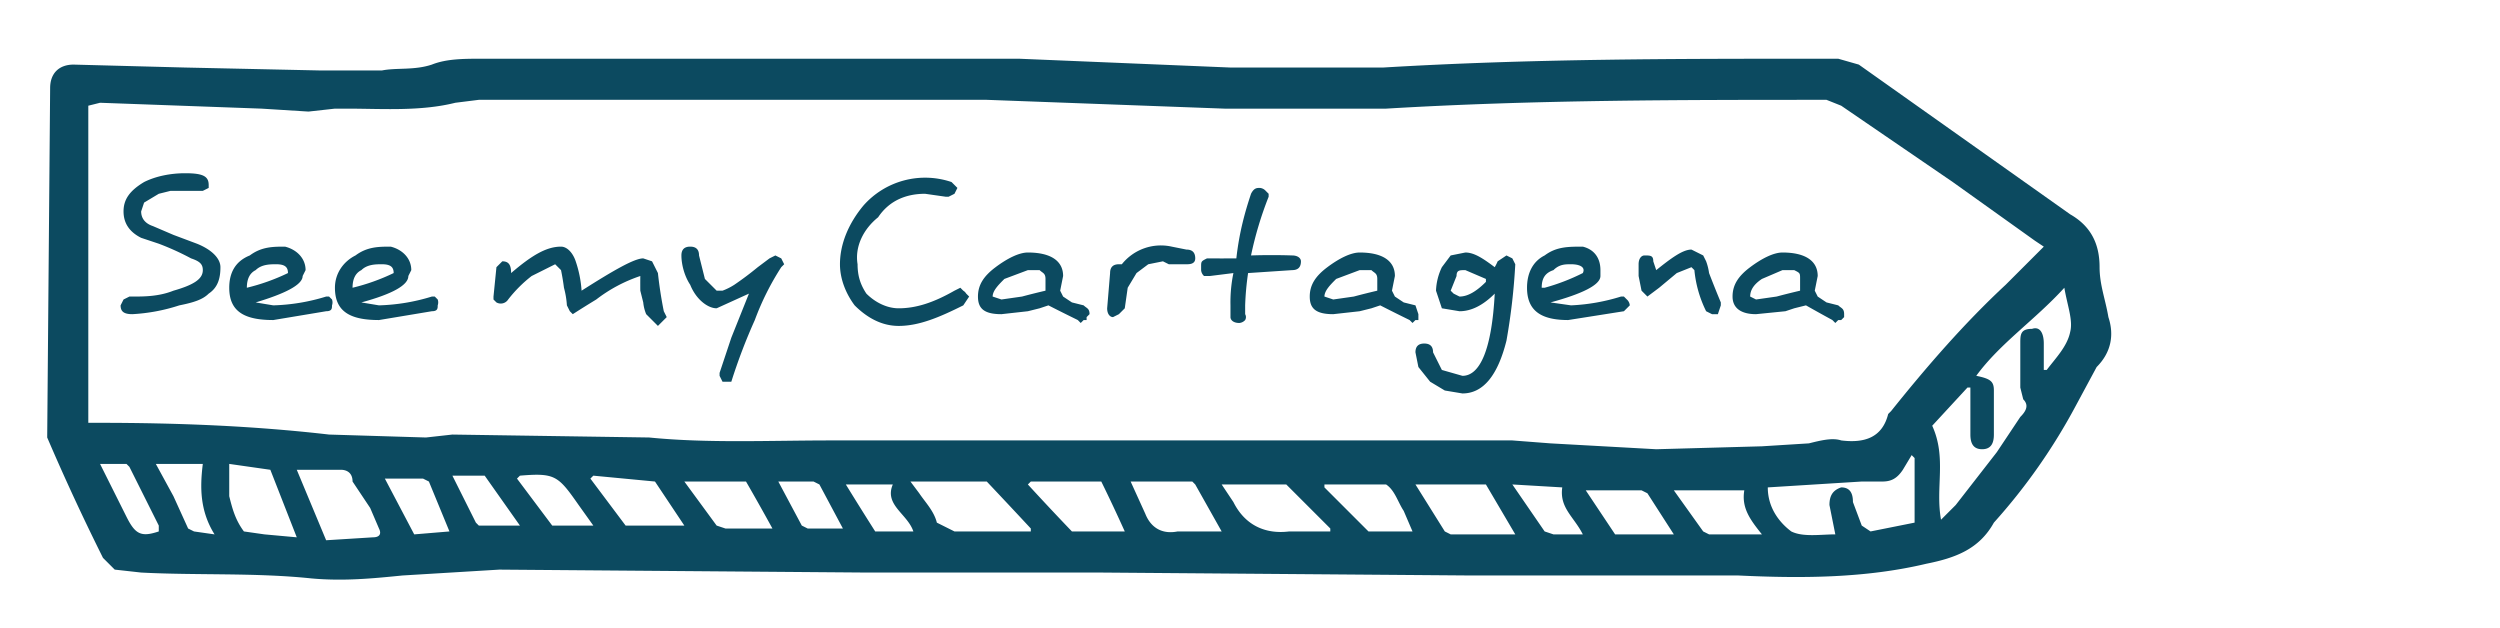 <svg xmlns="http://www.w3.org/2000/svg" width="1135" viewBox="50 0 851.3 213.8" height="285" version="1.0"><path fill="#0C4A60" d="M614 196h-63l-126-1h-80l-125-1-33 2c-10 1-20 2-31 1-19-2-39-1-58-2l-9-1-4-4a783 783 0 0 1-19-41l1-119c0-5 3-8 8-8l38 1 46 1h21c5-1 11 0 17-2 5-2 11-2 17-2h183l72 3h52c50-3 99-3 148-3h7l7 2 72 51c7 4 10 10 10 18 0 6 2 11 3 17 2 6 1 12-4 17l-7 13a201 201 0 0 1-28 40c-5 9-13 12-23 14-21 5-43 5-64 4h-28ZM746 84l-3-2-28-20-38-26-5-2c-50 0-100 0-150 3h-55l-81-3H213l-8 1c-12 3-25 2-37 2h-4l-9 1-16-1-55-2-4 1v108h3c27 0 53 1 79 4l33 1 9-1 67 1c20 2 41 1 62 1h232l13 1 36 2 36-1 16-1c4-1 8-2 11-1 8 1 14-1 16-9l1-1c12-15 25-30 39-43l13-13Zm-38 61c5 11 1 21 3 32l5-5 14-18 8-12c2-2 3-4 1-6l-1-4v-15c0-3 0-5 4-5 3-1 4 2 4 5v9h1c3-4 7-8 8-13 1-4-1-9-2-15-10 11-22 19-30 30 5 1 6 2 6 5v15c0 3-1 5-4 5s-4-2-4-5v-16h-1l-12 13Zm-6 11-1-1-3 5c-2 3-4 4-7 4h-7l-32 2c0 7 4 12 8 15 4 2 10 1 15 1l-2-10c0-3 1-5 4-6 3 0 4 2 4 5l3 8 3 2 15-3v-22Zm-301 25v-1a2706 2706 0 0 0-15-16h-26l3 4c2 3 5 6 6 10l6 3h26Zm-250-21 10 24 16-1c2 0 3-1 2-3l-3-7-6-9c0-3-2-4-4-4h-15Zm405 5h-24l10 16 2 1h22l-10-17Zm-90 0 4 6c4 8 11 11 19 10h14v-1l-14-14-1-1h-22Zm-33 16a572 572 0 0 0-8-17h-24l-1 1a994 994 0 0 0 15 16h18Zm-291-21-14-2v11c1 4 2 8 5 12l7 1 11 1-9-23Zm293 4 5 11c2 5 6 7 11 6h15l-9-16-1-1h-21Zm-183-2-1 1 12 16h20l-10-15-21-2Zm392 5h-24l10 14 2 1h18c-4-5-7-9-6-15Zm-331 13a813 813 0 0 0-9-16h-21l11 15 3 1h16Zm218 1-3-7c-2-3-3-7-6-9h-21v1l14 14 1 1h15Zm59-14 10 15h20l-9-14-2-1h-19Zm-467 15c-5-8-5-16-4-24h-16l6 11 5 11 2 1 7 1Zm129-3-5-7c-7-10-8-11-20-10l-1 1 12 16h14Zm-49 2-7-17-2-1h-13l10 19 12-1Zm135-16a1304 1304 0 0 0 10 16h13c-2-6-10-9-7-16h-16Zm-111 14-12-17h-11l1 2 7 14 1 1h14Zm88-15 8 15 2 1h12l-8-15-2-1h-12Zm-231-6 2 4 7 14c3 6 5 7 11 5v-2l-10-20-1-1h-9Zm505 24c-3-6-8-9-7-16l-17-1 11 16 3 1h10Zm0 0"/><path d="M95 107c-3 0-4-1-4-3l1-2 2-1h1c4 0 9 0 14-2 7-2 10-4 10-7 0-2-1-3-4-4a92 92 0 0 0-11-5l-6-2c-4-2-6-5-6-9s2-7 7-10c4-2 9-3 14-3 6 0 8 1 8 4v1l-2 1h-11l-4 1-5 3-1 3c0 2 1 4 4 5l7 3 8 3c5 2 8 5 8 8 0 4-1 7-4 9-2 2-5 3-10 4a62 62 0 0 1-16 3ZM137 103l6 1a67 67 0 0 0 18-3h1l1 1a3 3 0 0 1 0 2c0 1 0 2-2 2l-18 3c-10 0-15-3-15-11 0-5 2-9 7-11 4-3 8-3 12-3 4 1 7 4 7 8l-1 2c0 3-6 6-16 9Zm-3-5a70 70 0 0 0 14-5c0-2-1-3-4-3-2 0-5 0-7 2-2 1-3 3-3 6ZM173 103l6 1a67 67 0 0 0 18-3h1l1 1a3 3 0 0 1 0 2c0 1 0 2-2 2l-18 3c-10 0-15-3-15-11 0-5 3-9 7-11 4-3 8-3 12-3 4 1 7 4 7 8l-1 2c0 3-5 6-16 9Zm-3-5a70 70 0 0 0 14-5c0-2-1-3-4-3-2 0-5 0-7 2-2 1-3 3-3 6ZM241 84c2 0 4 2 5 5a39 39 0 0 1 2 10c11-7 18-11 21-11l3 1 2 4a145 145 0 0 0 2 13l1 2-2 2-1 1-2-2-2-2a14 14 0 0 1-1-4l-1-4a193 193 0 0 1 0-5 51 51 0 0 0-15 8 389 389 0 0 0-8 5l-1-1-1-2a30 30 0 0 0-1-6 82 82 0 0 0-1-6l-2-2-8 4a45 45 0 0 0-8 8 3 3 0 0 1-4 1l-1-1v-1l1-10 2-2c2 0 3 1 3 4 7-6 12-9 17-9ZM295 128v-1l4-12 6-15-11 5c-3 0-7-3-9-8-2-3-3-7-3-10 0-2 1-3 3-3s3 1 3 3l2 8 4 4h2a21 21 0 0 0 4-2 108 108 0 0 0 8-6l4-3 2-1 2 1 1 2-1 1a92 92 0 0 0-9 18 193 193 0 0 0-8 21h-3l-1-2ZM372 67l-7-1c-6 0-12 2-16 8-5 4-8 10-7 16 0 4 1 7 3 10 3 3 7 5 11 5 6 0 12-2 19-6l2-1 1 1a3 3 0 0 1 1 1l1 1-2 3c-8 4-15 7-22 7-6 0-11-3-15-7-3-4-5-9-5-14 0-7 3-14 8-20a28 28 0 0 1 30-8l2 2-1 2-2 1h-1ZM406 99v-4c0-2-1-2-2-3h-4l-8 3c-2 2-4 4-4 6l3 1 7-1a258 258 0 0 1 8-2Zm1 5-3 1-4 1-9 1c-6 0-8-2-8-6s2-7 6-10 8-5 11-5c8 0 12 3 12 8l-1 5 1 2 3 2 4 1c1 1 2 1 2 3l-1 1v1h-1l-1 1-1-1a602 602 0 0 1-10-5ZM446 89l-5 1-4 3-3 5-1 7-2 2-2 1c-1 0-2-1-2-3l1-12c0-2 1-3 3-3h1a17 17 0 0 1 17-6l5 1c2 0 3 1 3 3s-2 2-3 2h-6l-2-1ZM482 67a122 122 0 0 0-6 20 210 210 0 0 1 14 0c2 0 3 1 3 2 0 2-1 3-3 3l-15 1a97 97 0 0 0-1 11v3a2 2 0 0 1 0 2 3 3 0 0 1-2 1c-2 0-3-1-3-2v-4a49 49 0 0 1 1-11l-8 1h-2a3 3 0 0 1-1-2v-1c0-2 0-2 2-3a677 677 0 0 0 10 0c1-9 3-16 5-22 1-2 2-2 3-2a3 3 0 0 1 2 1l1 1v1ZM519 99v-4c0-2-1-2-2-3h-4l-8 3c-2 2-4 4-4 6l3 1 7-1a258 258 0 0 1 8-2Zm1 5-3 1-4 1-9 1c-6 0-8-2-8-6s2-7 6-10 8-5 11-5c8 0 12 3 12 8l-1 5 1 2 3 2 4 1 1 3v2h-1l-1 1-1-1a602 602 0 0 1-10-5ZM559 91a17 17 0 0 0 1-2l3-2 2 1 1 2a214 214 0 0 1-3 26c-3 12-8 18-15 18l-6-1-5-3-4-5-1-5c0-2 1-3 3-3s3 1 3 3l3 6 7 2c6 0 10-9 11-28-4 4-8 6-12 6l-6-1-2-6a20 20 0 0 1 2-8l3-4 5-1c3 0 6 2 10 5Zm-3 4-7-3c-2 0-3 0-3 2l-2 5 1 1 2 1c3 0 6-2 9-5ZM578 103l7 1a67 67 0 0 0 17-3h1l1 1a3 3 0 0 1 1 2l-2 2-19 3c-9 0-14-3-14-11 0-5 2-9 6-11 4-3 8-3 13-3 4 1 6 4 6 8v2c0 3-6 6-17 9Zm-2-5a70 70 0 0 0 13-5c1-2-1-3-4-3-2 0-4 0-6 2-3 1-4 3-4 6ZM631 106a40 40 0 0 1-4-14l-1-1-5 2-6 5-4 3-2-2-1-5v-4c0-2 1-3 2-3 2 0 3 0 3 2l1 3c5-4 9-7 12-7l4 2 1 2a19 19 0 0 1 1 4 374 374 0 0 0 4 10v1l-1 3h-2l-2-1ZM663 99v-4c0-2 0-2-2-3h-4l-7 3c-3 2-4 4-4 6l2 1 7-1a258 258 0 0 1 8-2Zm2 5-4 1-3 1-10 1c-5 0-8-2-8-6s2-7 6-10 8-5 11-5c8 0 12 3 12 8l-1 5 1 2 3 2 4 1c1 1 2 1 2 3v1l-1 1h-1l-1 1-1-1a602 602 0 0 1-9-5Zm0 0" fill="#0C4A60"/></svg>